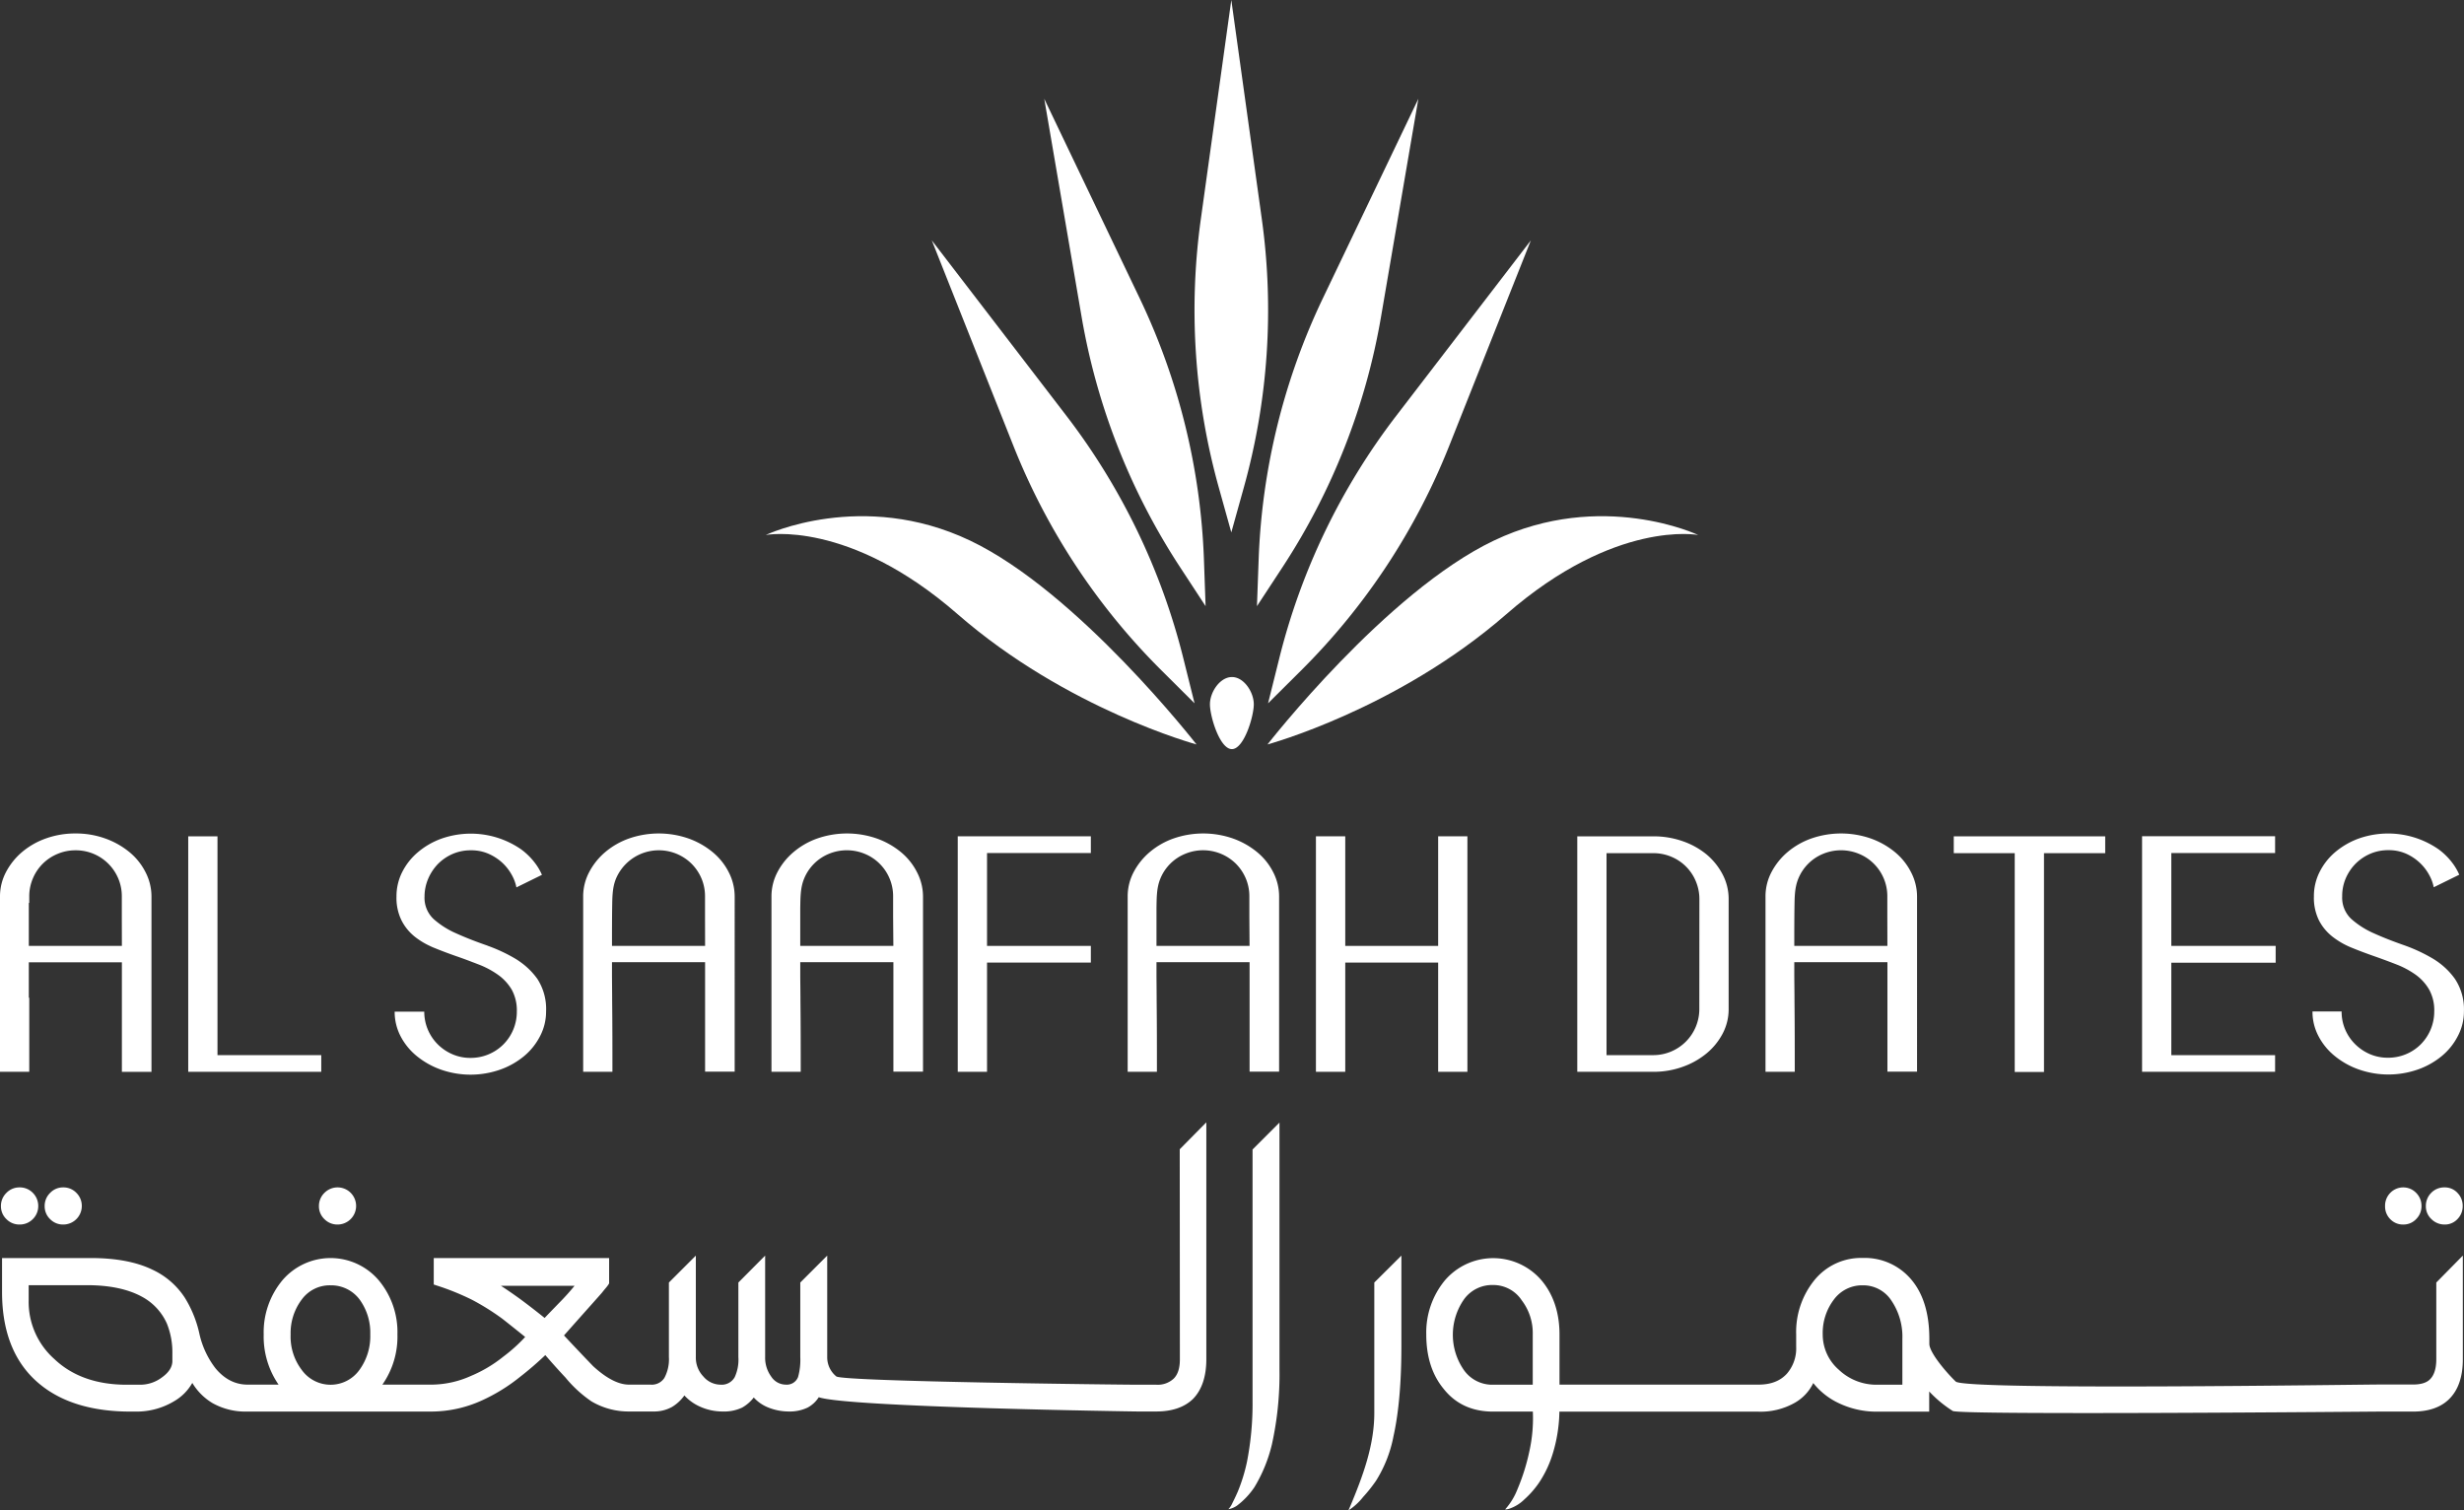 <?xml version="1.0" encoding="UTF-8"?>
<svg xmlns="http://www.w3.org/2000/svg" viewBox="0 0 732.01 448.67">
  <rect x="0" y="0" width="732.01" height="448.67" fill="#333333" stroke="none"/>
  <defs>
    <style>.cls-1{fill:#fff;}</style>
  </defs>
  <g id="Layer_2" data-name="Layer 2">
    <g id="Layer_1-2" data-name="Layer 1">
      <path class="cls-1" d="M64.61,313.45v-65H55.92V318.4H95.44v-4.95Z"></path>
      <path class="cls-1" d="M159.64,290.8a21.56,21.56,0,0,0-4.93-4.93,20.68,20.68,0,0,0-1.8-1.18A47.39,47.39,0,0,0,145,281a7.87,7.87,0,0,0-.81-.3c-3.1-1.09-6-2.22-8.69-3.44A25.11,25.11,0,0,1,128.8,273a8.61,8.61,0,0,1-2.68-6.64,13.57,13.57,0,0,1,1.06-5.25,14.52,14.52,0,0,1,2.88-4.4,14,14,0,0,1,4.34-3,13.47,13.47,0,0,1,5.47-1.11,12.71,12.71,0,0,1,5.35,1.07,14.92,14.92,0,0,1,4.05,2.67,14.33,14.33,0,0,1,2.78,3.59,12.45,12.45,0,0,1,1.37,3.69l7.58-3.73a16.51,16.51,0,0,0-2.13-3.6,19.74,19.74,0,0,0-4.09-4,26.3,26.3,0,0,0-23.56-3.18,22.67,22.67,0,0,0-7,4,18.74,18.74,0,0,0-4.71,5.91,15.91,15.91,0,0,0-1.72,7.32,15,15,0,0,0,1.52,7.13,14.64,14.64,0,0,0,4,4.86,22.27,22.27,0,0,0,4.4,2.68c.44.22.89.42,1.36.6,2.17.89,4.35,1.7,6.58,2.48q2.46.85,4.88,1.79c.56.2,1.12.43,1.68.64a26.12,26.12,0,0,1,5.77,3.08,14.5,14.5,0,0,1,4.05,4.4,12.81,12.81,0,0,1,1.51,6.52,13.7,13.7,0,0,1-4,9.75,13.68,13.68,0,0,1-9.75,4,13.23,13.23,0,0,1-5.3-1.05,14,14,0,0,1-4.35-2.89,13.66,13.66,0,0,1-4.1-9.8h-8.79a15.62,15.62,0,0,0,1.77,7.33,18.76,18.76,0,0,0,4.85,5.91,23.94,23.94,0,0,0,7.18,4,26.58,26.58,0,0,0,17.49,0,23.26,23.26,0,0,0,7.12-4,18.92,18.92,0,0,0,4.8-6,15.65,15.65,0,0,0,1.77-7.27A16.44,16.44,0,0,0,159.64,290.8Z"></path>
      <path class="cls-1" d="M216.47,259.06a18.67,18.67,0,0,0-4.86-6,23.73,23.73,0,0,0-7.16-4,26.92,26.92,0,0,0-17.49,0,22.61,22.61,0,0,0-7.13,4.05,19.88,19.88,0,0,0-4.81,6,15.39,15.39,0,0,0-1.77,7.22V318.4h8.69c0-7,0-14-.08-21.06,0-2.84-.05-5.67-.05-8.51v-3h27.66s0,25.12,0,25.12v7.41h8.79V266.33A15.8,15.8,0,0,0,216.47,259.06Zm-7,21.94H181.81c0-3.77,0-7.53.05-11.3.06-3,0-5.91,1.15-8.71a13.83,13.83,0,0,1,22.44-4.4,13.79,13.79,0,0,1,2.93,4.34,13.52,13.52,0,0,1,1.07,5.4s0,6,0,6Z"></path>
      <path class="cls-1" d="M272.4,259.06a18.63,18.63,0,0,0-4.85-6,23.79,23.79,0,0,0-7.17-4,26.92,26.92,0,0,0-17.49,0,22.45,22.45,0,0,0-7.12,4.05,19.76,19.76,0,0,0-4.82,6,15.5,15.5,0,0,0-1.76,7.22V318.4h8.69c0-7,0-14-.08-21.06,0-2.84-.06-5.67-.06-8.51v-3h27.67s0,25.12,0,25.12v7.41h8.8V266.33A15.69,15.69,0,0,0,272.4,259.06Zm-7,21.94H237.74c0-3.77,0-7.53,0-11.3.07-3,0-5.91,1.16-8.71a13.47,13.47,0,0,1,7.32-7.33,13.93,13.93,0,0,1,10.71,0,13.46,13.46,0,0,1,4.4,2.93,13.58,13.58,0,0,1,4,9.74s0,6,0,6Z"></path>
      <path class="cls-1" d="M378.22,259.06a18.5,18.5,0,0,0-4.85-6,23.79,23.79,0,0,0-7.17-4,26.92,26.92,0,0,0-17.49,0,22.56,22.56,0,0,0-7.12,4.05,19.91,19.91,0,0,0-4.82,6,15.5,15.5,0,0,0-1.76,7.22V318.4h8.69c0-7,0-14-.08-21.06,0-2.84-.05-5.67-.05-8.51v-3h27.66s0,25.12,0,25.12v7.41H380V266.33A15.69,15.69,0,0,0,378.22,259.06Zm-7,21.94H343.57c0-3.77,0-7.53,0-11.3.07-3,0-5.91,1.16-8.71a13.44,13.44,0,0,1,7.33-7.33,13.88,13.88,0,0,1,15.11,2.93,13.77,13.77,0,0,1,2.92,4.34,13.52,13.52,0,0,1,1.07,5.4s0,6,0,6Z"></path>
      <path class="cls-1" d="M567.71,259.06a18.63,18.63,0,0,0-4.85-6,23.79,23.79,0,0,0-7.17-4,26.92,26.92,0,0,0-17.49,0,22.61,22.61,0,0,0-7.13,4.05,19.88,19.88,0,0,0-4.81,6,15.38,15.38,0,0,0-1.76,7.22V318.4h8.69c0-7,0-14-.08-21.06,0-2.84-.06-5.67-.06-8.51v-3h27.67s0,25.12,0,25.12v7.41h8.8V266.33A15.69,15.69,0,0,0,567.71,259.06Zm-7,21.94H533.05c0-3.77,0-7.53.05-11.3.06-3,0-5.91,1.16-8.71a13.47,13.47,0,0,1,7.32-7.33,13.93,13.93,0,0,1,10.71,0,13.46,13.46,0,0,1,4.4,2.93,13.58,13.58,0,0,1,4,9.74s0,6,0,6Z"></path>
      <path class="cls-1" d="M43.21,259.06a18.5,18.5,0,0,0-4.85-6,24,24,0,0,0-7.18-4,25.66,25.66,0,0,0-8.74-1.46,25.67,25.67,0,0,0-8.75,1.46,22.72,22.72,0,0,0-7.13,4.05,20,20,0,0,0-4.8,6A15.5,15.5,0,0,0,0,266.33V318.4H8.69v-22H8.56V285.87H36.21V311h0v7.41H45V266.33A15.67,15.67,0,0,0,43.21,259.06Zm-7,21.94H8.56V268.23h.13v-1.9A13.57,13.57,0,0,1,9.75,261a13.5,13.5,0,0,1,7.34-7.33,13.56,13.56,0,0,1,5.35-1.07,13.65,13.65,0,0,1,12.68,8.34,13.52,13.52,0,0,1,1.07,5.4v6h0Z"></path>
      <polygon class="cls-1" points="293.23 253.41 293.23 281 324.07 281 324.07 285.95 293.23 285.95 293.23 318.4 284.53 318.4 284.53 248.44 324.07 248.44 324.07 253.41 293.23 253.41"></polygon>
      <polygon class="cls-1" points="435.94 248.44 435.94 318.4 427.25 318.4 427.25 285.95 399.65 285.95 399.65 318.4 390.94 318.4 390.94 248.44 399.65 248.44 399.65 281 427.25 281 427.25 248.44 435.94 248.44"></polygon>
      <path class="cls-1" d="M511.84,259.92a19.5,19.5,0,0,0-4.74-6,22.9,22.9,0,0,0-7.13-4,26,26,0,0,0-8.85-1.47H468.58V318.4h22.54a25.42,25.42,0,0,0,8.74-1.47,23.2,23.2,0,0,0,7.13-4,19.21,19.21,0,0,0,4.8-5.92,15.5,15.5,0,0,0,1.76-7.33V267.15A15.68,15.68,0,0,0,511.84,259.92Zm-7,39.77a13.69,13.69,0,0,1-13.74,13.76H477.27v-60h13.85a13.7,13.7,0,0,1,5.36,1.05,13.44,13.44,0,0,1,7.33,7.33,13.66,13.66,0,0,1,1.05,5.36Z"></path>
      <path class="cls-1" d="M580.43,248.45v5h18.11v65h8.69v-65h18.19v-5Z"></path>
      <path class="cls-1" d="M675.89,253.41v-5H636.37V318.4h39.52v-4.95H645.06V286h31V281h-31V253.41Z"></path>
      <path class="cls-1" d="M729.32,290.8a21.72,21.72,0,0,0-6.71-6.11,48.56,48.56,0,0,0-8.7-4c-3.09-1.09-6-2.22-8.69-3.44a25.43,25.43,0,0,1-6.73-4.29,8.64,8.64,0,0,1-2.67-6.64,13.37,13.37,0,0,1,1-5.25,14.18,14.18,0,0,1,2.89-4.4,14,14,0,0,1,4.35-3,13.38,13.38,0,0,1,5.45-1.11,12.72,12.72,0,0,1,5.36,1.07,14.71,14.71,0,0,1,4,2.67,14.33,14.33,0,0,1,2.78,3.59,12.45,12.45,0,0,1,1.37,3.69l7.58-3.73a16.82,16.82,0,0,0-2.12-3.6,19.56,19.56,0,0,0-4.1-4,26.28,26.28,0,0,0-23.55-3.18,23,23,0,0,0-7,4,18.68,18.68,0,0,0-4.69,5.91,15.91,15.91,0,0,0-1.72,7.32,15.14,15.14,0,0,0,1.51,7.13,14.78,14.78,0,0,0,4.05,4.86,23.59,23.59,0,0,0,5.76,3.28c2.15.89,4.35,1.7,6.57,2.48s4.41,1.59,6.57,2.43a26.12,26.12,0,0,1,5.77,3.08,14.34,14.34,0,0,1,4,4.4,12.71,12.71,0,0,1,1.52,6.52,13.81,13.81,0,0,1-4,9.75,13.48,13.48,0,0,1-4.4,2.94,13.63,13.63,0,0,1-5.36,1.05,13.35,13.35,0,0,1-5.31-1.05,14.14,14.14,0,0,1-4.34-2.89,13.7,13.7,0,0,1-3-4.34,13.46,13.46,0,0,1-1.11-5.46H687a15.51,15.51,0,0,0,1.78,7.33,18.76,18.76,0,0,0,4.85,5.91,23.76,23.76,0,0,0,7.17,4,26.58,26.58,0,0,0,17.49,0,23.26,23.26,0,0,0,7.12-4,18.78,18.78,0,0,0,4.8-6,15.53,15.53,0,0,0,1.78-7.27A16.3,16.3,0,0,0,729.32,290.8Z"></path>
      <path class="cls-1" d="M416.33,373v26.85c0,10.88-.8,19.9-2.35,26.81a38.33,38.33,0,0,1-5.21,13.26,43.47,43.47,0,0,1-3.79,4.76,18,18,0,0,1-4.16,3.87l-.22.11s.19-.41.48-1.09c3.72-8.84,7.2-18.11,7.2-27.82V381Z"></path>
      <path class="cls-1" d="M5.77,363.77a5.43,5.43,0,0,0,4-1.63,5.38,5.38,0,0,0,1.59-3.83,5.46,5.46,0,0,0-1.59-3.93,5.39,5.39,0,0,0-4-1.64,5.31,5.31,0,0,0-3.87,1.64,5.37,5.37,0,0,0-1.62,3.93,5.25,5.25,0,0,0,1.63,3.86A5.35,5.35,0,0,0,5.77,363.77Z"></path>
      <path class="cls-1" d="M100.21,363.77a5.52,5.52,0,0,0,4-9.39,5.5,5.5,0,0,0-7.84,0,5.41,5.41,0,0,0-1.62,3.93,5.25,5.25,0,0,0,1.63,3.86A5.38,5.38,0,0,0,100.21,363.77Z"></path>
      <path class="cls-1" d="M18.76,363.77a5.5,5.5,0,0,0,5.54-5.46,5.42,5.42,0,0,0-1.59-3.93,5.31,5.31,0,0,0-3.95-1.64,5.25,5.25,0,0,0-3.87,1.64,5.37,5.37,0,0,0-1.62,3.93,5.24,5.24,0,0,0,1.62,3.86A5.32,5.32,0,0,0,18.76,363.77Z"></path>
      <path class="cls-1" d="M350.52,403.82c0,2.6-.59,4.46-1.8,5.69a6.93,6.93,0,0,1-5.18,1.85H338c-4.2,0-86.5-.91-89.51-2.44a7.29,7.29,0,0,1-2.74-5.74V373l-8,8v22.15a18.79,18.79,0,0,1-.65,5.89,3.56,3.56,0,0,1-3.66,2.29,5.19,5.19,0,0,1-4.3-2.35,9.49,9.49,0,0,1-1.83-5.83V373l-7.95,8v22.15a12.35,12.35,0,0,1-1.11,6,4.43,4.43,0,0,1-4.27,2.19,6.7,6.7,0,0,1-5-2.4,8.1,8.1,0,0,1-2.26-5.78V373l-8,8v22.15a11.72,11.72,0,0,1-1.34,6.18,4.44,4.44,0,0,1-4.11,2h-6.44c-3.09,0-6.68-1.86-10.65-5.51-2.8-2.91-5.63-5.89-8.63-9.1,7-7.9,11-12.33,11.4-12.84.26-.35.56-.71.85-1.05a13,13,0,0,0,.84-1.06c.07-.09.32-.5.32-.5v-7.54H128.86l0,7.87.37.11.49.17a74.37,74.37,0,0,1,10.51,4.25,71.78,71.78,0,0,1,9,5.63q2.08,1.62,6.79,5.41a47.34,47.34,0,0,1-6.47,5.83,40,40,0,0,1-9.65,5.75,28.91,28.91,0,0,1-11.45,2.58H113.6a24.85,24.85,0,0,0,4.47-14.92,24,24,0,0,0-5.6-16.13,18.81,18.81,0,0,0-28.57.05,24.15,24.15,0,0,0-5.56,16.08,25.14,25.14,0,0,0,4.42,14.92H73.54c-3.69,0-6.92-1.67-9.59-4.94a26.07,26.07,0,0,1-4.74-10.29,34,34,0,0,0-4.3-10.58,23,23,0,0,0-9.7-8.37c-4.7-2.27-10.81-3.42-18.15-3.42H.61v10.11C.61,396,4.45,405.25,12,411.34c6.52,5.31,15.53,8,26.77,8h1.82a21.59,21.59,0,0,0,11-3,14.54,14.54,0,0,0,5.54-5.52,17.46,17.46,0,0,0,6,6,20,20,0,0,0,10.31,2.51h54.92a36.45,36.45,0,0,0,14.73-3.27A52.9,52.9,0,0,0,154.53,409a95.67,95.67,0,0,0,7.47-6.44c2.05,2.38,4.08,4.63,6,6.68a36.68,36.68,0,0,0,7.72,7.07,21.65,21.65,0,0,0,11.09,3h7.24a11,11,0,0,0,5.61-1.36,12.43,12.43,0,0,0,3.66-3.4,14,14,0,0,0,4.69,3.34,16.22,16.22,0,0,0,6.68,1.42,12.47,12.47,0,0,0,5.79-1.16,11.38,11.38,0,0,0,3.45-3,11.55,11.55,0,0,0,4.37,3,16.38,16.38,0,0,0,6,1.16,12.31,12.31,0,0,0,5.63-1.16,8.87,8.87,0,0,0,3.31-3.08c8.48,3,93.84,4.24,94.72,4.24h5.54c4.67,0,8.33-1.24,10.88-3.69,2.64-2.67,4-6.66,4-11.83V333.41l-7.9,8Zm-299.31.48c0,1.74-1,3.36-3,4.81a10.75,10.75,0,0,1-6.47,2.25H37.62c-8.92,0-16.14-2.56-21.45-7.61a22.68,22.68,0,0,1-7.65-17.53v-4.43H25.88c6.68,0,12.17,1.16,16.33,3.45a16.78,16.78,0,0,1,7.39,8,22.89,22.89,0,0,1,1.61,8.88Zm55.61,2.61a10.55,10.55,0,0,1-17.22,0,16.33,16.33,0,0,1-3.26-10.47A16.54,16.54,0,0,1,89.68,386a10.29,10.29,0,0,1,8.55-4.17,10.54,10.54,0,0,1,8.64,4.27A16.76,16.76,0,0,1,110,396.44,17,17,0,0,1,106.82,406.91Zm55-15.37c-2.55-2.05-5.06-4-7.46-5.76-2.09-1.5-3.94-2.78-5.55-3.81l21.88,0a68.39,68.39,0,0,1-4.62,5.12C164.59,388.62,163.17,390.08,161.78,391.54Z"></path>
      <path class="cls-1" d="M372.11,416.13a90.06,90.06,0,0,1-1.63,18,50.7,50.7,0,0,1-2.76,9s-.22.5-.54,1.2-.69,1.46-1.06,2.19a6.14,6.14,0,0,1-1.19,1.82,6.48,6.48,0,0,0,2.57-1.07,22.72,22.72,0,0,0,5.18-5.49,44.59,44.59,0,0,0,5.18-12.69,96.61,96.61,0,0,0,2.25-22.31V333.48l-8,8Z"></path>
      <path class="cls-1" d="M714,363.77a5.14,5.14,0,0,0,3.82-1.64,5.35,5.35,0,0,0,1.56-3.82,5.43,5.43,0,0,0-1.56-3.92,5.35,5.35,0,0,0-7.73,0,5.46,5.46,0,0,0-1.53,3.92,5.33,5.33,0,0,0,1.53,3.85A5.18,5.18,0,0,0,714,363.77Z"></path>
      <path class="cls-1" d="M726.24,363.77a5.08,5.08,0,0,0,3.85-1.64,5.39,5.39,0,0,0,1.53-3.82,5.46,5.46,0,0,0-1.53-3.92,5.07,5.07,0,0,0-3.85-1.65,5.36,5.36,0,0,0-4,1.65,5.48,5.48,0,0,0-1.56,3.92,5.16,5.16,0,0,0,1.66,3.86A5.48,5.48,0,0,0,726.24,363.77Z"></path>
      <path class="cls-1" d="M723.78,381v22.79c0,2.76-.65,4.79-1.91,6-1,1-2.68,1.51-5,1.51H706.56c-6.09,0-121.72,1.76-125.51-.85-2.83-2.71-7.88-8.65-7.88-11.24v-1.54c0-7.49-1.82-13.41-5.41-17.61a18.07,18.07,0,0,0-14.38-6.36,17.85,17.85,0,0,0-14.32,6.56,24.42,24.42,0,0,0-5.45,16.12v3.69a11.44,11.44,0,0,1-2.75,8c-2,2.19-4.77,3.26-8.45,3.26H463.3V396.44c0-6.51-1.84-12-5.47-16.23a18.91,18.91,0,0,0-28.59.16,24.31,24.31,0,0,0-5.52,16.07c0,6.62,1.74,12,5.13,16.11,3.54,4.5,8.47,6.79,14.67,6.79h11.86a45.07,45.07,0,0,1-1,11.64,61.65,61.65,0,0,1-3.62,11.55,19.4,19.4,0,0,1-3.21,5.4l-.4.47s.24,0,.28,0a4,4,0,0,0,.82-.16,11.7,11.7,0,0,0,4.61-2.81,27.4,27.4,0,0,0,3.83-4.22c.32-.43.62-.87.91-1.33a32.78,32.78,0,0,0,3.7-8.07,44,44,0,0,0,1.59-7.35,42.72,42.72,0,0,0,.37-4.79v-.31h59.11a20.59,20.59,0,0,0,10.75-2.59,13.47,13.47,0,0,0,5.57-5.91,21.14,21.14,0,0,0,7.76,6.06,26,26,0,0,0,11.15,2.44h15.53v-6a35.82,35.82,0,0,0,7,5.8c2.44,1.28,125.12.18,126.36.18h10.35c4.64,0,8.24-1.24,10.72-3.68,2.73-2.67,4.1-6.65,4.1-11.84V373ZM455.35,411.36H443.52a10.3,10.3,0,0,1-8.69-4.45,18.37,18.37,0,0,1,.16-21,10.29,10.29,0,0,1,8.53-4.17,10.12,10.12,0,0,1,8.57,4.56,16,16,0,0,1,3.26,10.09Zm109.81,0h-7.52a16.21,16.21,0,0,1-11.35-4.44,13.84,13.84,0,0,1-4.79-10.48A16.39,16.39,0,0,1,544.86,386a10.4,10.4,0,0,1,8.52-4.17,10,10,0,0,1,8.59,4.64,19.08,19.08,0,0,1,3.19,11.3Z"></path>
      <path class="cls-1" d="M365.45,201.16c-3.34.43-6,4.65-6,8.06,0,3.6,2.92,13.32,6.52,13.32s6.51-9.72,6.51-13.32c0-3.41-2.62-7.63-5.95-8.06A6.62,6.62,0,0,0,365.45,201.16Z"></path>
      <path class="cls-1" d="M374.86,65.06,365.8,0l-9.05,65.06a196.12,196.12,0,0,0,5.34,79.79l3.71,13.31,3.71-13.31A196.3,196.3,0,0,0,374.86,65.06Z"></path>
      <path class="cls-1" d="M410.28,94.1l11.09-64.75L393,88.61a196.2,196.2,0,0,0-19.08,77.65l-.5,13.81L381,168.51A196.12,196.12,0,0,0,410.28,94.1Z"></path>
      <path class="cls-1" d="M430.55,132.41l24.24-61-40,52.12a196.18,196.18,0,0,0-34.73,72l-3.34,13.4,9.8-9.74A196.23,196.23,0,0,0,430.55,132.41Z"></path>
      <path class="cls-1" d="M321.32,94.1,310.23,29.35l28.35,59.26a196.39,196.39,0,0,1,19.09,77.65l.49,13.81-7.57-11.56A196.28,196.28,0,0,1,321.32,94.1Z"></path>
      <path class="cls-1" d="M301.05,132.41l-24.23-61,40,52.12a196.32,196.32,0,0,1,34.72,72l3.34,13.4-9.79-9.74A196.26,196.26,0,0,1,301.05,132.41Z"></path>
      <path class="cls-1" d="M376.55,221.15s35.24-45.32,67.28-60.57,60.68-1.65,60.68-1.65-24.59-4.73-57,23.53S376.55,221.15,376.55,221.15Z"></path>
      <path class="cls-1" d="M355.46,221.15s-35.24-45.32-67.28-60.57-60.68-1.65-60.68-1.65,24.59-4.73,57,23.53S355.46,221.15,355.46,221.15Z"></path>
    </g>
  </g>
</svg>
